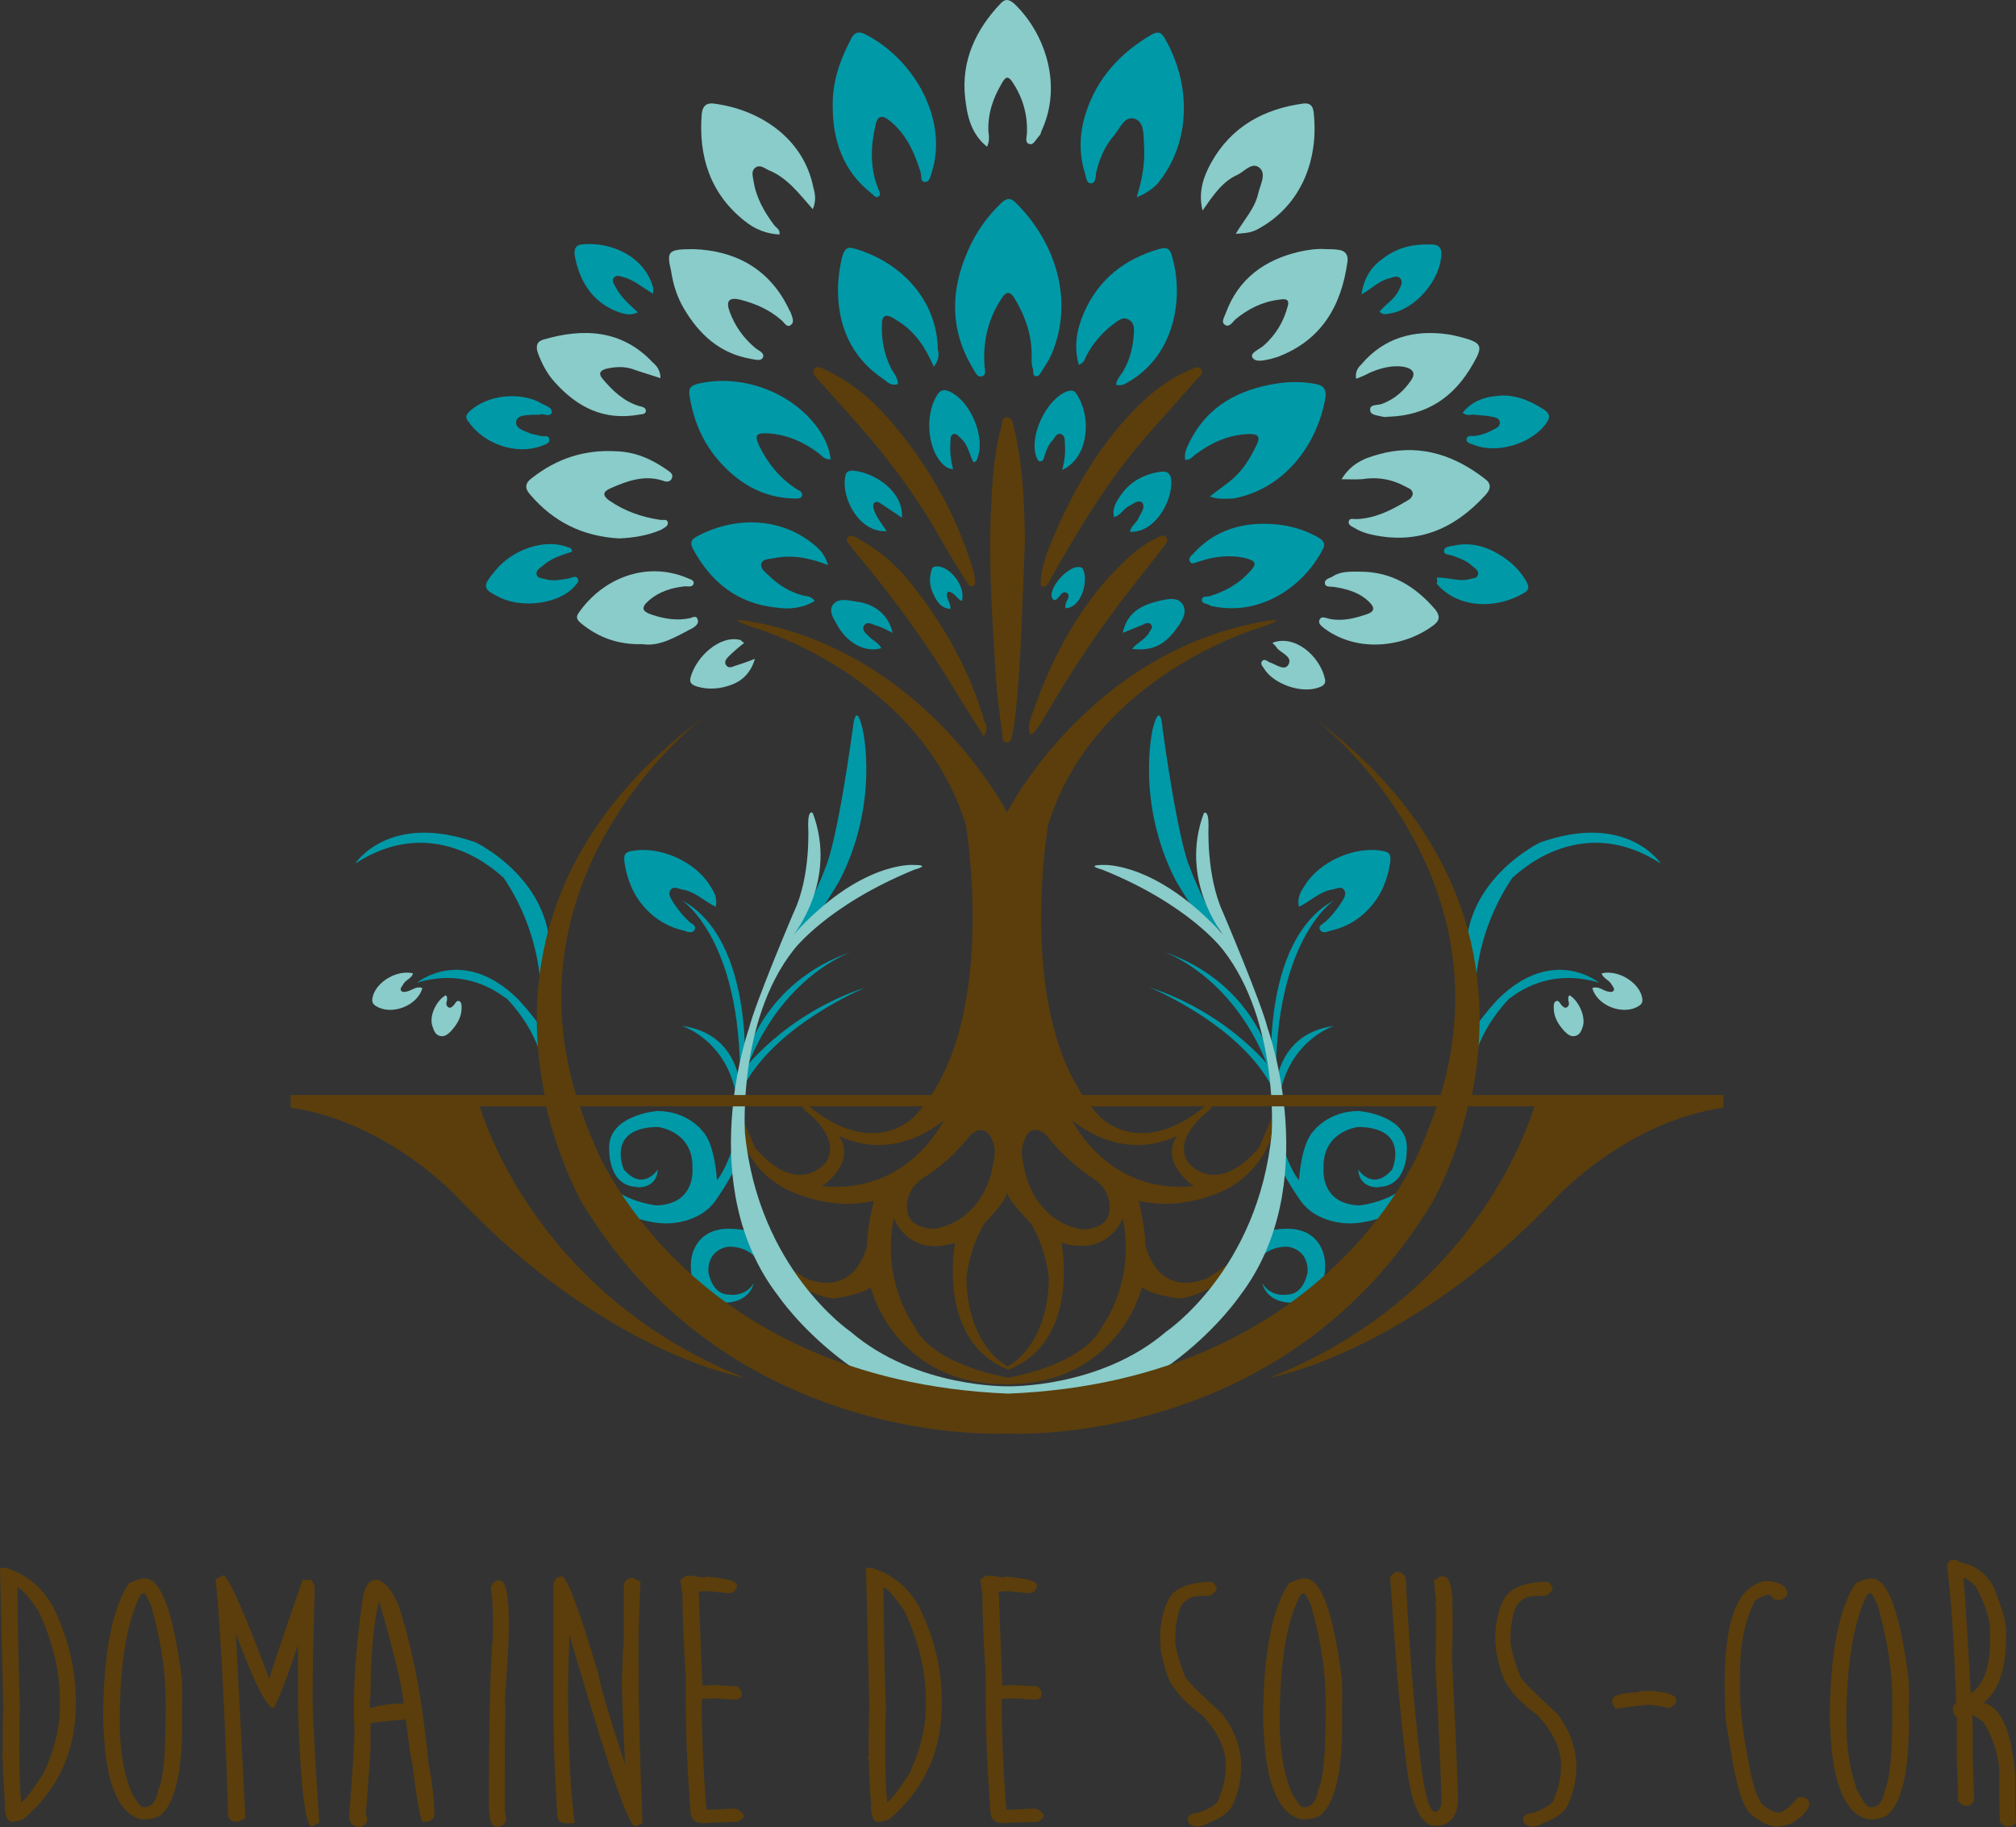 <?xml version="1.0" encoding="UTF-8" standalone="no"?>
<svg
   xmlns:dc="http://purl.org/dc/elements/1.1/"
   xmlns:cc="http://creativecommons.org/ns#"
   xmlns:rdf="http://www.w3.org/1999/02/22-rdf-syntax-ns#"
   xmlns:svg="http://www.w3.org/2000/svg"
   xmlns="http://www.w3.org/2000/svg"
   xmlns:sodipodi="http://sodipodi.sourceforge.net/DTD/sodipodi-0.dtd"
   xmlns:inkscape="http://www.inkscape.org/namespaces/inkscape"
   version="1.1"
   id="Calque_1"
   x="0px"
   y="0px"
   viewBox="0 0 303.1 274.763"
   enable-background="new 0 0 331.7 303.3"
   xml:space="preserve"
   sodipodi:docname="logo-souscor-2.svg"
   inkscape:version="1.0.1 (0767f8302a, 2020-10-17)"
   width="303.1"
   height="274.763"><rect x="0" y="0" width="303.1" height="274.763" fill="#333333" stroke="none"/><defs
   id="defs1317" /><sodipodi:namedview
   pagecolor="#ffffff"
   bordercolor="#666666"
   borderopacity="1"
   objecttolerance="10"
   gridtolerance="10"
   guidetolerance="10"
   inkscape:pageopacity="0"
   inkscape:pageshadow="2"
   inkscape:window-width="1553"
   inkscape:window-height="987"
   id="namedview1315"
   showgrid="false"
   inkscape:zoom="1.9846742"
   inkscape:cx="179.81109"
   inkscape:cy="149.91922"
   inkscape:window-x="2145"
   inkscape:window-y="83"
   inkscape:window-maximized="0"
   inkscape:current-layer="Calque_1"
   inkscape:document-rotation="0"
   fit-margin-top="0"
   fit-margin-left="0"
   fit-margin-right="0"
   fit-margin-bottom="0" />
<g
   id="g1274"
   transform="translate(-14.3,-13.337)">
	<g
   id="g1134">
		<path
   fill="none"
   d="m 150.6,195.5 c 0.4,2.9 4.2,2.7 4.2,2.7 7.8,-1.5 8.7,-9.7 8.7,-9.7 0.6,-2.3 0,-3.3 0,-3.3 -1,-3.4 -3.4,-1.1 -3.4,-1.1 -3.1,4.1 -7,6.5 -7,6.5 -3.1,1.8 -2.5,4.9 -2.5,4.9 z"
   id="path1120" />
		<path
   fill="none"
   d="m 159.7,205.6 c 0.2,10.4 6.2,13.2 6.2,13.2 0,0 6,-2.8 6.2,-13.2 0,0 -0.3,-4.3 -2.7,-8.3 0,0 -3.2,-3.2 -3.4,-4.6 -0.2,1.4 -3.4,4.6 -3.4,4.6 -2.6,4 -2.9,8.3 -2.9,8.3 z"
   id="path1122" />
		<path
   fill="none"
   d="m 176.9,198.2 c 0,0 3.8,0.2 4.2,-2.7 0,0 0.6,-3 -2.5,-5 0,0 -3.9,-2.3 -7,-6.5 0,0 -2.3,-2.2 -3.4,1.1 0,0 -0.6,1 0,3.3 0,0 0.9,8.3 8.7,9.8 z"
   id="path1124" />
		<path
   fill="none"
   d="m 156.2,181.8 c -8.4,6.7 -15.8,2.3 -15.8,2.3 2.8,4.1 -2.5,7.6 -2.5,7.6 13,1.3 18.3,-9.9 18.3,-9.9 z"
   id="path1126" />
		<path
   fill="none"
   d="m 191.3,184.1 c 0,0 -7.4,4.4 -15.8,-2.3 0,0 5.3,11.2 18.3,9.9 0,0 -5.3,-3.5 -2.5,-7.6 z"
   id="path1128" />
		<path
   fill="none"
   d="m 173.9,200.2 c 0,0 2.9,14.8 -8,19.1 -10.9,-4.2 -8,-19.1 -8,-19.1 -7.1,2.2 -9.2,-3.7 -9.2,-3.7 -2,9.6 3.1,16.3 3.1,16.3 2.9,5.9 14.1,7.7 14.1,7.7 0,0 11.3,-1.8 14.1,-7.7 0,0 5.1,-6.7 3.1,-16.3 0,0 -2.1,6 -9.2,3.7 z"
   id="path1130" />
		<path
   fill="#5b3e0c"
   d="m 206.3,179.4 c -0.8,2.2 -2.7,6.5 -2.7,6.5 -6.6,7.7 -10.7,2.2 -10.7,2.2 -2.4,-3.7 3.1,-7.7 3.1,-7.7 1.4,-1.6 0.6,-1.7 0.6,-1.7 -10.5,9.6 -17,2.5 -17,2.5 -13,-13.6 -7.7,-43.9 -7.7,-43.9 7.1,-22.7 32.2,-29.7 32.2,-29.7 4.2,-1.5 0.7,-0.9 0.7,-0.9 -26.7,4.4 -39.1,28.8 -39.1,28.8 0,0 -12.4,-24.4 -39.1,-28.8 0,0 -3.5,-0.6 0.7,0.9 0,0 25.1,7 32.2,29.7 0,0 5.2,30.3 -7.7,43.9 0,0 -6.5,7.1 -17,-2.5 0,0 -0.7,0.1 0.6,1.7 0,0 5.5,3.9 3.1,7.7 0,0 -4.1,5.5 -10.7,-2.2 0,0 -1.9,-4.3 -2.7,-6.5 0,0 -0.9,0 0,2.9 0,0 1,6.4 7.1,9.7 0,0 6.4,3.6 13.5,1.9 0,0 -1.1,4.1 -1,6.6 0,0 -1.5,8 -9.2,5.1 0,0 -2.6,-1.5 -4.7,-3.4 0,0 -1.2,0.7 0.1,2 0,0 4.4,3.9 8.7,4.4 0,0 4.1,-0.5 5.6,-1.7 0,0 3.5,14.6 20.4,14.6 16.9,0 20.4,-14.6 20.4,-14.6 1.4,1.2 5.6,1.7 5.6,1.7 4.4,-0.5 8.7,-4.4 8.7,-4.4 1.4,-1.2 0.1,-2 0.1,-2 -2.1,1.9 -4.7,3.4 -4.7,3.4 -7.7,2.9 -9.2,-5.1 -9.2,-5.1 0,-2.5 -1,-6.6 -1,-6.6 7.1,1.7 13.5,-1.9 13.5,-1.9 6.1,-3.4 7.1,-9.7 7.1,-9.7 1.1,-2.9 0.2,-2.9 0.2,-2.9 z m -38.1,5.7 c 1,-3.4 3.4,-1.1 3.4,-1.1 3.1,4.1 7,6.5 7,6.5 3.1,2 2.5,5 2.5,5 -0.4,2.9 -4.2,2.7 -4.2,2.7 -7.8,-1.5 -8.7,-9.7 -8.7,-9.7 -0.6,-2.3 0,-3.4 0,-3.4 z m 1.1,12.2 c 2.4,4 2.7,8.3 2.7,8.3 -0.2,10.4 -6.2,13.2 -6.2,13.2 0,0 -6,-2.8 -6.2,-13.2 0,0 0.3,-4.3 2.7,-8.3 0,0 3.2,-3.2 3.4,-4.6 0.4,1.4 3.6,4.6 3.6,4.6 z M 160.2,184 c 0,0 2.3,-2.2 3.4,1.1 0,0 0.6,1 0,3.3 0,0 -0.9,8.2 -8.7,9.7 0,0 -3.8,0.2 -4.2,-2.7 0,0 -0.6,-3 2.5,-5 -0.1,0.1 3.9,-2.3 7,-6.4 z m -22.3,7.7 c 0,0 5.3,-3.5 2.5,-7.6 0,0 7.4,4.4 15.8,-2.3 0,0 -5.3,11.2 -18.3,9.9 z m 42.1,21.1 c -2.9,5.9 -14.1,7.7 -14.1,7.7 0,0 -11.3,-1.8 -14.1,-7.7 0,0 -5.1,-6.7 -3.1,-16.3 0,0 2.1,6 9.2,3.7 0,0 -2.9,14.8 8,19.1 10.9,-4.2 8,-19.1 8,-19.1 7.1,2.2 9.2,-3.7 9.2,-3.7 2,9.6 -3.1,16.3 -3.1,16.3 z m -4.5,-31 c 8.4,6.7 15.8,2.3 15.8,2.3 -2.8,4.1 2.5,7.6 2.5,7.6 -13,1.3 -18.3,-9.9 -18.3,-9.9 z"
   id="path1132" />
	</g>
	<path
   fill="#0099a8"
   d="m 67.7,143.2 c 0,0 5,-7.8 18.1,-3.2 0,0 11.4,5.4 11.2,16.9 l -1.4,6.6 c 0,0 0.6,-9 -5.6,-18.2 0,0.2 -9.7,-10.3 -22.3,-2.1 z"
   id="path1136" />
	<path
   fill="#0099a8"
   d="m 77,161.1 c 0,0 6.9,-5.7 15.2,2.5 0,0 4.2,4.4 4.9,7.2 l -1,3.6 c 0,0 -0.3,-5.3 -5.6,-10.9 -0.2,0.1 -5.2,-4.9 -13.5,-2.4 z"
   id="path1138" />
	<path
   fill="#0099a8"
   d="m 113.2,189.2 c 0,0 -2.2,3.4 -5.1,0 0,0 -2.8,-6.3 5.1,-6.4 0,0 5.4,0.6 5.2,6.2 0,0 0.6,5.4 -5.4,5.6 0,0 -6.7,-0.7 -8.5,-5.1 l 1.2,5.1 c 0,0 4.3,2.6 8.5,2.7 0,0 5.2,0.3 7.8,-3.6 0,0 2.6,-3.7 3.7,-6.6 l -1.1,-1.5 c 0,0 -1.2,3.7 -2.5,5.2 0,0 -0.3,-5.5 -2.2,-7.4 0,0 -2.2,-3 -6.8,-3 0,0 -7.7,0.6 -7.2,6 0,0 -0.1,5.2 4,5.4 -0.1,0.1 3.1,0.5 3.3,-2.6 z"
   id="path1140" />
	<path
   fill="#0099a8"
   d="m 127.6,206.3 c 0,0 -0.6,4.1 -7.2,2.6 0,0 -2.6,-2.1 -2.2,-5.9 0,0 0.2,-4.9 5.7,-4.9 0,0 3.6,0 4.2,1.1 v 3.5 c 0,0 -1.2,-1.9 -4.2,-1.9 0,0 -3.2,0.2 -3.1,3.8 0,0 0.5,3.5 3.2,3.4 -0.1,0.1 2.5,0.3 3.6,-1.7 z"
   id="path1142" />
	<path
   fill="#0099a8"
   d="m 144.5,161.8 c 0,0 -14.2,5.8 -18.8,15.7 v -2.8 c 0,0 6.3,-8.8 18.8,-12.9 z"
   id="path1144" />
	<path
   fill="#0099a8"
   d="m 142.5,156.4 c 0,0 -11.1,3.6 -16.3,18.6 v -2 c 0,0 2.6,-12 16.3,-16.6 z"
   id="path1146" />
	<path
   fill="#0099a8"
   d="m 116.8,148.7 c 0,0 9.7,6.2 8.7,29.9 l 0.7,-2.8 c 0,0 1.9,-21 -9.4,-27.1 z"
   id="path1148" />
	<path
   fill="#0099a8"
   d="m 116.8,167.6 c 0,0 7.9,2.4 8.5,12.9 l 0.4,-1.6 c 0,0 0.8,-10 -8.9,-11.3 z"
   id="path1150" />
	<path
   fill="#0099a8"
   d="m 144,123 c 0,0 2.6,11 -3.5,22.8 0,0 -4.9,8.5 -8.2,10.6 0,0 4.8,-8.8 6.1,-12.6 0,0 1.6,-2.9 4.1,-20.8 0,0 0.4,-4.7 1.5,0 z"
   id="path1152" />
	<path
   fill="#0099a8"
   d="m 264,143.2 c 0,0 -5,-7.8 -18.1,-3.2 0,0 -11.4,5.4 -11.2,16.9 l 1.4,6.6 c 0,0 -0.6,-9 5.6,-18.2 0,0.2 9.7,-10.3 22.3,-2.1 z"
   id="path1154" />
	<path
   fill="#0099a8"
   d="m 254.7,161.1 c 0,0 -6.9,-5.7 -15.2,2.5 0,0 -4.2,4.4 -4.9,7.2 l 1,3.6 c 0,0 0.3,-5.3 5.6,-10.9 0.1,0.1 5.2,-4.9 13.5,-2.4 z"
   id="path1156" />
	<path
   fill="#0099a8"
   d="m 218.5,189.2 c 0,0 2.2,3.4 5.1,0 0,0 2.8,-6.3 -5.1,-6.4 0,0 -5.4,0.6 -5.2,6.2 0,0 -0.6,5.4 5.4,5.6 0,0 6.7,-0.7 8.5,-5.1 l -1.2,5.1 c 0,0 -4.3,2.6 -8.5,2.7 0,0 -5.2,0.3 -7.8,-3.6 0,0 -2.6,-3.7 -3.7,-6.6 l 1.1,-1.5 c 0,0 1.2,3.7 2.5,5.2 0,0 0.3,-5.5 2.2,-7.4 0,0 2.2,-3 6.8,-3 0,0 7.7,0.6 7.2,6 0,0 0.1,5.2 -4,5.4 0.1,0.1 -3.1,0.5 -3.3,-2.6 z"
   id="path1158" />
	<path
   fill="#0099a8"
   d="m 204.1,206.3 c 0,0 0.6,4.1 7.2,2.6 0,0 2.6,-2.1 2.2,-5.9 0,0 -0.2,-4.9 -5.7,-4.9 0,0 -3.6,0 -4.2,1.1 v 3.5 c 0,0 1.2,-1.9 4.2,-1.9 0,0 3.2,0.2 3.1,3.8 0,0 -0.5,3.5 -3.2,3.4 0,0.1 -2.5,0.3 -3.6,-1.7 z"
   id="path1160" />
	<path
   fill="#0099a8"
   d="m 187.1,161.8 c 0,0 14.2,5.8 18.8,15.7 v -2.8 c 0.1,0 -6.3,-8.8 -18.8,-12.9 z"
   id="path1162" />
	<path
   fill="#0099a8"
   d="m 189.1,156.4 c 0,0 11.1,3.6 16.3,18.6 v -2 c 0.1,0 -2.5,-12 -16.3,-16.6 z"
   id="path1164" />
	<path
   fill="#0099a8"
   d="m 214.9,148.7 c 0,0 -9.7,6.2 -8.7,29.9 l -0.7,-2.8 c 0,0 -1.9,-21 9.4,-27.1 z"
   id="path1166" />
	<path
   fill="#0099a8"
   d="m 214.9,167.6 c 0,0 -7.9,2.4 -8.5,12.9 l -0.4,-1.6 c 0,0 -0.8,-10 8.9,-11.3 z"
   id="path1168" />
	<path
   fill="#0099a8"
   d="m 187.6,123 c 0,0 -2.6,11 3.5,22.8 0,0 4.9,8.5 8.2,10.6 0,0 -4.8,-8.8 -6.1,-12.6 0,0 -1.6,-2.9 -4.1,-20.8 0,0 -0.3,-4.7 -1.5,0 z"
   id="path1170" />
	<path
   fill="#89ccca"
   d="m 204.9,168 c -1,-4 -6.7,-17.4 -6.7,-17.4 -2.6,-5.6 -2.2,-13.2 -2.2,-13.2 0,-2.4 -0.7,-1.8 -0.7,-1.8 -3.8,10.1 2.9,18.3 2.9,18.3 -10,-11 -18,-10.5 -18,-10.5 -2.9,0 -0.2,0.7 -0.2,0.7 13.2,5.3 18.2,12.1 18.2,12.1 8.4,10.8 7.3,27.5 7.3,27.5 -2,20.6 -15.9,29.9 -15.9,29.9 -9.9,8.5 -23.7,8.2 -23.7,8.2 0,0 -13.8,0.3 -23.7,-8.2 0,0 -13.9,-9.4 -15.9,-29.9 0,0 -1.1,-16.8 7.3,-27.5 0,0 5,-6.7 18.2,-12.1 0,0 2.7,-0.7 -0.2,-0.7 0,0 -8,-0.6 -18,10.5 0,0 6.7,-8.2 2.9,-18.3 0,0 -0.7,-0.7 -0.7,1.8 0,0 0.5,7.6 -2.2,13.2 0,0 -5.7,13.4 -6.7,17.4 0,0 -8.4,23.6 4.4,40.2 0,0 12.4,18.3 34.7,18.7 22.3,-0.4 34.7,-18.7 34.7,-18.7 12.7,-16.6 4.2,-40.2 4.2,-40.2 z"
   id="path1172" />
	<g
   id="g1178">
		<path
   fill="#5b3e0c"
   d="m 264,178 h -18.2 -10.2 c 3,-14.9 1.8,-37.6 -23.9,-56.8 1.9,1.4 29.2,23.3 19.2,56.8 h -65 v 1.7 h 64.4 c -0.6,1.9 -1.4,3.8 -2.2,5.8 0,0 -13.5,35.4 -62.2,37.4 -48.6,-2 -62.2,-37.4 -62.2,-37.4 -0.9,-2 -1.6,-3.9 -2.2,-5.8 h 64.4 V 178 h -65 C 90.5,143.3 120.2,121.1 120.2,121.1 94.4,140.3 93.1,163 96.2,178 H 85.9 67.7 58 v 1.9 c 14.6,2.1 25.1,13.5 25.1,13.5 22.3,23.6 43.1,27.1 43.1,27.1 C 97.7,209.1 88.5,186.1 86.4,179.7 h 10 c 2.1,8.8 5.4,14.5 5.4,14.5 22.5,37.2 63.9,34.7 63.9,34.7 0,0 41.5,2.5 63.9,-34.7 0,0 3.4,-5.7 5.4,-14.5 h 10 c -2,6.4 -11.2,29.4 -39.8,40.8 0,0 20.8,-3.6 43.1,-27.1 0,0 10.5,-11.4 25.1,-13.5 V 178 Z"
   id="path1174" />
		<path
   fill="none"
   stroke="#5b3e0c"
   stroke-width="0"
   stroke-linecap="round"
   stroke-linejoin="round"
   d="m 211.6,121.2 c 0,0 -0.1,0 0,0"
   id="path1176" />
	</g>
	<path
   fill="#0099a8"
   d="m 121.9,149.7 c -1.8,-0.9 -3.1,-2.3 -5,-2.6 -0.6,-0.1 -1.4,-0.6 -1.8,0.1 -0.4,0.6 0.1,1.3 0.4,1.8 0.7,1.1 1.5,2.1 2.5,3 0.4,0.3 1.1,0.6 0.7,1.2 -0.3,0.5 -1,0.3 -1.5,0.1 -2.3,-0.5 -4.2,-1.6 -5.8,-3.3 -1.8,-1.9 -2.8,-4.3 -3.2,-6.9 -0.1,-0.9 -0.2,-1.6 1.1,-1.8 4.2,-0.8 9.6,1.6 11.8,5.3 0.6,0.9 1.1,1.8 0.8,3.1 z"
   id="path1180" />
	<path
   fill="#89ccca"
   d="m 77.8,161.9 c -0.7,2.7 -4.7,4.2 -7,2.7 -0.5,-0.3 -0.6,-0.7 -0.5,-1.2 0.4,-2.3 3.6,-4.3 6.1,-3.7 -0.2,0.8 -1.2,1 -1.5,1.7 -0.2,0.3 -0.5,0.6 -0.3,0.9 0.2,0.3 0.6,0.2 1,0.1 0.7,-0.2 1.3,-0.8 2.2,-0.5 z"
   id="path1182" />
	<path
   fill="#89ccca"
   d="m 81.3,163 c 0.3,0.2 0.2,0.5 0.2,0.8 -0.1,0.3 -0.2,0.7 0.2,1 0.4,0.2 0.6,-0.1 0.9,-0.4 0.2,-0.3 0.4,-0.7 0.8,-0.5 0.3,0.2 0.3,0.6 0.3,1 0,1.4 -0.7,2.5 -1.6,3.5 -0.5,0.5 -1,0.9 -1.7,0.7 -0.7,-0.2 -0.9,-0.9 -1.1,-1.5 -0.5,-1.5 0.6,-3.8 2,-4.6 z"
   id="path1184" />
	<path
   fill="#0099a8"
   d="m 209.6,149.7 c 1.8,-0.9 3.1,-2.3 5,-2.6 0.6,-0.1 1.4,-0.6 1.8,0.1 0.4,0.6 -0.1,1.3 -0.4,1.8 -0.7,1.1 -1.5,2.1 -2.5,3 -0.4,0.3 -1.1,0.6 -0.7,1.2 0.3,0.5 1,0.3 1.5,0.1 2.3,-0.5 4.2,-1.6 5.8,-3.3 1.8,-1.9 2.8,-4.3 3.2,-6.9 0.1,-0.9 0.2,-1.6 -1.1,-1.8 -4.2,-0.8 -9.6,1.6 -11.8,5.3 -0.6,0.9 -1.1,1.8 -0.8,3.1 z"
   id="path1186" />
	<path
   fill="#89ccca"
   d="m 253.7,161.9 c 0.7,2.7 4.7,4.2 7,2.7 0.5,-0.3 0.6,-0.7 0.5,-1.2 -0.4,-2.3 -3.6,-4.3 -6.1,-3.7 0.2,0.8 1.2,1 1.5,1.7 0.2,0.3 0.5,0.6 0.3,0.9 -0.2,0.3 -0.6,0.2 -1,0.1 -0.7,-0.2 -1.3,-0.8 -2.2,-0.5 z"
   id="path1188" />
	<path
   fill="#89ccca"
   d="m 250.3,163 c -0.3,0.2 -0.2,0.5 -0.2,0.8 0.1,0.3 0.2,0.7 -0.2,1 -0.4,0.2 -0.6,-0.1 -0.9,-0.4 -0.2,-0.3 -0.4,-0.7 -0.8,-0.5 -0.3,0.2 -0.3,0.6 -0.3,1 0,1.4 0.7,2.5 1.6,3.5 0.5,0.5 1,0.9 1.7,0.7 0.7,-0.2 0.9,-0.9 1.1,-1.5 0.4,-1.5 -0.7,-3.8 -2,-4.6 z"
   id="path1190" />
	<path
   fill="#0099a8"
   d="m 169.4,67.1 c 0.1,-3.2 -0.9,-6.1 -2.5,-8.8 -0.7,-1.2 -1.3,-1.2 -2,-0.1 -2,3 -2.8,6.3 -2.6,9.9 0,0.6 0.4,1.6 -0.3,1.8 -0.8,0.3 -1.1,-0.7 -1.5,-1.3 -3.4,-5.7 -3.3,-11.6 -0.7,-17.5 1.2,-2.8 2.9,-5.2 5.1,-7.3 0.7,-0.6 1.2,-0.8 2,-0.1 6.2,6.1 8.9,14.9 5.5,22.9 -0.4,0.9 -1,1.8 -1.5,2.6 -0.2,0.3 -0.4,0.8 -0.9,0.7 -0.5,-0.1 -0.3,-0.7 -0.4,-1.1 -0.2,-0.5 -0.2,-1.1 -0.2,-1.7 z"
   id="path1192" />
	<path
   fill="#0099a8"
   d="m 185.2,43 c 0.8,-2.6 1.3,-5.2 1.1,-7.8 -0.1,-1.5 0.1,-3.5 -1.4,-4 -1.5,-0.5 -2.2,1.4 -3.1,2.5 -1.4,1.6 -2.2,3.5 -2.7,5.6 -0.1,0.6 0,1.6 -0.8,1.6 -0.7,0 -0.7,-1 -0.9,-1.6 -0.9,-2.9 -0.8,-5.9 0.1,-8.8 1.7,-5.4 5.2,-9.2 10,-12 0.8,-0.4 1.3,-0.4 1.8,0.4 4.1,6.9 4.2,15.8 -1,22.1 -0.8,0.8 -1.8,1.5 -3.1,2 z"
   id="path1194" />
	<path
   fill="#0099a8"
   d="m 139.5,29.4 c -0.1,-3.7 1.1,-7.1 2.8,-10.3 0.4,-0.8 1,-1.1 1.9,-0.7 7.5,3.7 12.7,12.9 10.2,20.8 -0.2,0.6 -0.3,1.5 -1,1.5 -0.8,0 -0.5,-0.9 -0.7,-1.5 -0.9,-2.9 -2.1,-5.6 -4.5,-7.6 -1.3,-1.1 -2,-0.9 -2.3,0.7 -0.7,3.1 -0.8,6.3 0.4,9.3 0.1,0.4 0.5,0.8 0.2,1.2 -0.5,0.5 -0.9,-0.2 -1.2,-0.4 -4.2,-3.3 -5.8,-7.9 -5.8,-13 z"
   id="path1196" />
	<path
   fill="#0099a8"
   d="m 196.2,88 c 1.1,-0.9 2,-1.5 2.9,-2.2 1.9,-1.5 3.1,-3.4 4.1,-5.5 0.6,-1.2 0.4,-1.7 -1.1,-1.7 -3.1,0.1 -5.7,1.3 -8.1,3.1 -0.4,0.3 -0.7,0.8 -1.5,0.8 -0.2,-1 0.2,-1.8 0.6,-2.6 2.7,-5.5 7.4,-8 13.2,-8.9 2,-0.3 3.9,-0.3 5.9,0.1 1.1,0.2 1.5,0.8 1.4,1.9 -1.2,7.2 -6.2,13.9 -13.9,15.3 -1,0 -2.1,0.2 -3.5,-0.3 z"
   id="path1198" />
	<path
   fill="#0099a8"
   d="m 139.2,82.4 c -0.9,0.1 -1.3,-0.5 -1.8,-0.9 -2.3,-1.7 -4.7,-2.8 -7.6,-3 -1.9,-0.1 -2.1,0.3 -1.3,2 1.3,2.6 3.1,4.8 5.6,6.4 0.3,0.2 0.9,0.4 0.8,0.9 -0.1,0.6 -0.8,0.5 -1.2,0.5 -4.8,-0.1 -8.6,-2.4 -11.6,-6 -2.1,-2.5 -3.4,-5.5 -4,-8.7 -0.4,-2 -0.2,-2.3 1.8,-2.7 6.9,-1.3 14.5,2 18,7.8 0.7,1.2 1.1,2.3 1.3,3.7 z"
   id="path1200" />
	<path
   fill="#5b3e0c"
   d="m 168.4,94.7 c -0.4,8.8 -0.5,17.8 -1.5,26.7 -0.1,0.8 -0.2,1.5 -0.4,2.3 -0.1,0.5 -0.1,1.2 -0.8,1.3 -0.7,0 -0.7,-0.7 -0.7,-1.2 -0.4,-3 -0.8,-5.9 -1,-8.9 -0.5,-8.4 -1.1,-16.7 -0.7,-25.1 0.2,-4.1 0.4,-8.1 1.5,-12.1 0.2,-0.6 0,-1.7 1,-1.6 0.8,0.1 0.8,1.1 1,1.8 1.3,5.3 1.5,11 1.6,16.8 z"
   id="path1202" />
	<path
   fill="#89ccca"
   d="m 200.1,48.5 c 1.2,-2.1 2.9,-3.8 3.4,-6.2 0.3,-1.2 1.2,-2.8 0.2,-3.7 -1.1,-1 -2.3,0.5 -3.3,1 -2.3,1 -3.7,3.1 -5.3,5.4 -0.7,-2.9 0.2,-5.2 1.3,-7.2 3,-5.4 7.9,-8.1 13.9,-8.9 1,-0.1 1.4,0.4 1.5,1.3 0.8,6.9 -1.7,14.1 -8.6,17.7 -1,0.5 -2,0.5 -3.1,0.6 z"
   id="path1204" />
	<path
   fill="#89ccca"
   d="m 136.5,44.8 c -2.1,-2.4 -3.9,-4.8 -6.7,-5.9 -0.6,-0.3 -1.3,-0.9 -2,-0.3 -0.6,0.5 -0.3,1.3 -0.2,2 0.4,2.5 1.6,4.6 3.1,6.6 0.3,0.4 0.9,0.6 0.8,1.4 -2,-0.1 -3.7,-0.8 -5.2,-2 -5.2,-4.1 -7,-9.7 -6.5,-16.1 0.1,-1.1 0.6,-1.7 1.7,-1.6 6.7,0.8 13.6,5 15.1,12.7 0.3,1 0.4,2 -0.1,3.2 z"
   id="path1206" />
	<path
   fill="#89ccca"
   d="m 216,85.4 c 1.7,-2.8 4.2,-3.4 6.6,-4 5.6,-1.2 10.5,0.5 14.9,3.9 1,0.7 1,1.5 0.2,2.4 -4.8,5.3 -10.5,7.7 -17.7,5.9 -0.7,-0.2 -1.5,-0.5 -2.1,-0.9 -0.4,-0.2 -1,-0.5 -0.8,-1 0.1,-0.5 0.7,-0.3 1.1,-0.3 2.7,-0.1 5,-1.2 7.2,-2.5 0.5,-0.3 1.3,-0.6 1.3,-1.4 -0.1,-0.7 -0.8,-0.8 -1.3,-1.1 -1.7,-0.9 -3.6,-1.3 -5.6,-1.1 -1.2,0.2 -2.4,0.1 -3.8,0.1 z"
   id="path1208" />
	<path
   fill="#89ccca"
   d="M 107.4,94.3 C 101.9,94 97.5,91.8 94,87.7 c -0.9,-1 -0.7,-1.8 0.3,-2.5 3.7,-2.9 7.9,-4.3 12.7,-4 2.9,0.1 5.3,1.2 7.6,2.8 0.4,0.3 1,0.6 0.7,1.3 -0.3,0.6 -0.9,0.5 -1.4,0.3 -2.8,-0.9 -5.4,0.1 -7.9,1.2 -1.1,0.5 -1.1,1.1 -0.1,1.8 2.3,1.6 4.9,2.5 7.6,2.9 0.4,0.1 1.1,-0.2 1.2,0.4 0.1,0.6 -0.6,0.8 -1,1.1 -2.1,0.9 -4.2,1.2 -6.3,1.3 z"
   id="path1210" />
	<path
   fill="#89ccca"
   d="m 162.7,35.4 c -2.5,-2 -3,-4.8 -3.3,-7.4 -0.6,-5.5 1.6,-10.2 5.3,-14.1 0.7,-0.8 1.3,-0.7 2.1,0 4.6,4.4 7.3,12.2 4.1,19.1 -0.1,0.2 -0.1,0.5 -0.3,0.7 -0.5,0.5 -0.9,1.5 -1.5,1.3 -0.8,-0.2 -0.4,-1.1 -0.4,-1.7 0.1,-2.7 -0.6,-5.2 -2.1,-7.5 -0.7,-1.1 -1.1,-1 -1.7,0.1 -1.3,2.2 -2.1,4.5 -2,7.2 0.1,0.6 0.2,1.4 -0.2,2.3 z"
   id="path1212" />
	<path
   fill="#0099a8"
   d="m 176.5,68.2 c -0.8,-2.8 -0.3,-5.4 0.8,-7.9 2.2,-5 6.1,-8 11.2,-9.5 0.8,-0.2 1.5,-0.4 1.9,0.7 2.1,6.7 0.4,15.4 -6.5,19.3 -0.5,0.3 -1,0.6 -1.8,0.4 0.1,-0.9 0.7,-1.4 1.1,-2.1 1.1,-1.9 1.5,-3.9 1.6,-6 0,-0.7 -0.1,-1.3 -0.8,-1.7 -0.7,-0.4 -1.2,-0.1 -1.8,0.3 -2,1.4 -3.5,3.1 -4.6,5.2 -0.2,0.4 -0.2,0.9 -1.1,1.3 z"
   id="path1214" />
	<path
   fill="#0099a8"
   d="m 154.7,68.5 c -1.2,-2.8 -2.7,-5.1 -5.1,-6.7 -0.4,-0.2 -0.7,-0.5 -1.1,-0.7 -1.1,-0.6 -1.6,-0.2 -1.6,0.9 -0.1,2.4 0.3,4.6 1.4,6.8 0.4,0.7 1,1.3 1,2.3 -0.9,0.3 -1.5,-0.2 -2.1,-0.7 -5.1,-3.4 -7.1,-8.4 -6.9,-14.3 0.1,-1.5 0.3,-3 0.7,-4.4 0.3,-0.9 0.7,-1.3 1.7,-1 7.1,2 12.5,7.8 12.6,15.2 0.2,0.7 0.2,1.5 -0.6,2.6 z"
   id="path1216" />
	<path
   fill="#89ccca"
   d="m 213.7,50.8 c 0.6,0 1.2,0 1.8,0.1 1,0.1 1.5,0.7 1.4,1.7 -0.9,6.7 -3.9,11.9 -10.5,14.4 -0.3,0.1 -0.7,0.2 -1,0.3 -1,0.2 -2.3,0.6 -2.8,-0.2 -0.4,-0.7 1,-1.2 1.7,-1.8 1.8,-1.6 3,-3.6 3.6,-5.9 0.4,-1.3 -0.7,-1.1 -1.3,-1 -2.5,0.3 -4.7,1.4 -6.6,3 -0.4,0.4 -0.9,1.2 -1.5,0.8 -0.7,-0.4 -0.1,-1.2 0.1,-1.8 1.9,-5.2 5.9,-8 11,-9.2 1.3,-0.3 2.7,-0.5 4.1,-0.4 z"
   id="path1218" />
	<path
   fill="#89ccca"
   d="m 118.6,50.8 c 5.9,0.2 11.2,2.7 14.2,8.8 0.1,0.3 0.3,0.5 0.4,0.8 0.2,0.6 0.6,1.4 0,1.8 -0.6,0.5 -1,-0.4 -1.4,-0.7 -1.8,-1.6 -3.9,-2.5 -6.2,-3.1 -1.7,-0.4 -2.2,0.2 -1.6,1.8 0.8,2.2 2.1,4 3.9,5.5 0.5,0.4 1.4,0.7 1.1,1.4 -0.3,0.6 -1.2,0.3 -1.8,0.2 -4.7,-0.8 -7.8,-3.7 -10.1,-7.6 -1,-1.7 -1.6,-3.6 -1.9,-5.6 -0.7,-3 -0.5,-3.3 3.4,-3.3 z"
   id="path1220" />
	<path
   fill="#0099a8"
   d="m 204.3,92.1 c 2.9,0 5.6,0.6 8.1,2 0.7,0.4 1.3,0.9 0.8,1.8 -3,5.8 -9.5,10.1 -16.6,8.6 -0.2,0 -0.4,-0.1 -0.5,-0.2 -0.4,-0.2 -1.1,-0.2 -1.1,-0.7 0,-0.7 0.7,-0.5 1.1,-0.6 2.4,-0.7 4.5,-1.9 6.2,-3.8 1,-1.1 0.8,-1.5 -0.6,-1.9 -2.5,-0.6 -4.9,-0.3 -7.2,0.5 -0.4,0.1 -1,0.5 -1.3,0 -0.3,-0.5 0.2,-0.9 0.5,-1.2 2.8,-3.1 6.4,-4.5 10.6,-4.5 z"
   id="path1222" />
	<path
   fill="#0099a8"
   d="m 138.8,98.3 c -2.9,-1.1 -5.5,-1.6 -8.3,-1 -0.6,0.1 -1.5,0.1 -1.7,0.7 -0.3,0.8 0.5,1.3 1,1.8 1.5,1.5 3.3,2.6 5.3,3.1 0.5,0.1 1.2,0.1 1.7,0.8 -1.8,1.1 -3.8,1.3 -5.8,1 -5.8,-0.6 -9.8,-3.8 -12.5,-8.8 -0.4,-0.8 -0.4,-1.3 0.4,-1.8 5.6,-3.1 12.8,-3.2 18.1,1.4 0.8,0.7 1.4,1.5 1.8,2.8 z"
   id="path1224" />
	<path
   fill="#5b3e0c"
   d="m 160.9,100.5 c 0,0.4 0.1,0.9 -0.4,1 -0.5,0 -0.7,-0.4 -0.9,-0.7 -1.3,-2.1 -2.6,-4.1 -3.8,-6.3 -3.6,-6.4 -7.9,-12.2 -12.8,-17.7 -1.9,-2.1 -3.8,-4.3 -5.7,-6.4 -0.4,-0.4 -1,-1 -0.6,-1.5 0.5,-0.7 1.2,-0.2 1.8,0.1 3.6,1.7 6.7,4.2 9.3,7.2 5.9,6.7 10.2,14.3 12.8,22.8 0.2,0.4 0.2,1 0.3,1.5 z"
   id="path1226" />
	<path
   fill="#5b3e0c"
   d="m 170.8,100.2 c 0.2,-1.8 0.9,-3.8 1.7,-5.7 3,-7.1 6.8,-13.8 12.2,-19.4 2.4,-2.5 5.1,-4.7 8.4,-6.1 0.6,-0.2 1.3,-0.8 1.8,-0.1 0.4,0.6 -0.3,1.1 -0.7,1.5 -2.5,2.9 -5.1,5.7 -7.6,8.6 -5.5,6.3 -9.9,13.5 -14,20.8 -0.2,0.4 -0.4,0.7 -0.6,1.1 -0.2,0.4 -0.5,0.7 -1,0.7 -0.2,-0.1 -0.3,-0.3 -0.2,-1.4 z"
   id="path1228" />
	<path
   fill="#89ccca"
   d="m 218.2,70.3 c -0.2,-1.1 0.3,-1.7 0.8,-2.2 3.4,-4 7.9,-5.2 12.9,-4.5 0.8,0.1 1.5,0.3 2.3,0.5 2.9,0.8 3.1,1.3 1.6,3.9 -2.8,5 -6.9,7.8 -12.7,8 -0.3,0 -0.6,0.1 -0.9,0 -0.7,-0.2 -1.9,-0.2 -1.9,-1 -0.1,-0.9 1.1,-0.7 1.7,-0.9 1.9,-0.7 3.3,-1.9 4.4,-3.5 0.8,-1.1 0.4,-1.8 -1,-2.1 -1.8,-0.3 -3.6,0.2 -5.2,0.9 -0.7,0.4 -1.3,0.6 -2,0.9 z"
   id="path1230" />
	<path
   fill="#89ccca"
   d="m 113.6,70.2 c -1.5,-0.5 -2.9,-0.9 -4.3,-1.4 -1.3,-0.4 -2.6,-0.3 -3.9,0 -1,0.3 -1.1,0.8 -0.5,1.5 1.5,1.8 3.2,3.4 5.5,4.1 0.4,0.1 1.1,0.2 1,0.8 -0.1,0.5 -0.7,0.4 -1.1,0.5 -5.2,0.9 -9.2,-1.1 -12.6,-4.9 -1.1,-1.2 -1.9,-2.7 -2.5,-4.3 -0.4,-1.1 -0.2,-1.8 0.8,-2.1 5.8,-1.7 11.7,-1.6 16.4,3.4 0.7,0.6 1.2,1.3 1.2,2.4 z"
   id="path1232" />
	<path
   fill="#89ccca"
   d="m 110.9,110.2 c -3.7,0.1 -6.6,-1 -9.2,-3.1 -0.6,-0.5 -0.9,-0.9 -0.4,-1.6 3.6,-5.2 10.1,-7.8 16.2,-5.3 0.4,0.2 1.1,0.3 1.1,0.8 -0.1,0.7 -0.8,0.5 -1.3,0.5 -2,0.2 -3.9,0.8 -5.4,2.1 -1.3,1.1 -1.1,1.7 0.5,2.2 1.8,0.6 3.7,0.9 5.6,0.5 0.4,-0.1 1,-0.5 1.2,0.2 0.2,0.6 -0.3,1 -0.8,1.3 -2.5,1.3 -4.9,2.8 -7.5,2.4 z"
   id="path1234" />
	<path
   fill="#89ccca"
   d="m 218.8,99.3 c 4.7,0 8.3,2.2 11.3,5.7 0.7,0.9 0.7,1.6 -0.2,2.3 -4.3,3.3 -11.3,4.3 -16.4,0.6 -0.5,-0.4 -1.1,-0.8 -0.8,-1.4 0.3,-0.6 1,-0.2 1.5,-0.1 2,0.4 3.8,-0.1 5.6,-0.7 1.2,-0.4 1.2,-1 0.4,-1.8 -1.5,-1.5 -3.4,-2 -5.3,-2.3 -0.5,-0.1 -1.3,0.1 -1.4,-0.5 -0.1,-0.7 0.7,-0.8 1.2,-1.1 1.2,-0.8 2.7,-0.7 4.1,-0.7 z"
   id="path1236" />
	<path
   fill="#5b3e0c"
   d="m 162.2,124.1 c -1.3,-2.2 -2.6,-4.1 -3.8,-6.1 -4.4,-7.4 -9.4,-14.3 -14.9,-20.9 -0.4,-0.5 -0.8,-0.9 -1.1,-1.4 -0.3,-0.5 -1.2,-1 -0.6,-1.6 0.5,-0.5 1.3,0.1 1.8,0.4 3.4,1.9 6.1,4.4 8.4,7.5 4.6,6 8.2,12.5 10.3,19.8 0.3,0.5 0.6,1.2 -0.1,2.3 z"
   id="path1238" />
	<path
   fill="#5b3e0c"
   d="m 169.2,123.8 c -0.5,-1.2 0,-2.2 0.3,-3.1 3,-8.7 7.3,-16.8 14.1,-23.2 1.4,-1.3 2.9,-2.5 4.7,-3.3 0.4,-0.2 0.9,-0.6 1.3,-0.1 0.5,0.5 0,1 -0.3,1.4 -2.7,3.5 -5.5,6.9 -8.1,10.5 -3.8,5.1 -7.2,10.6 -10.4,16.1 -0.5,0.6 -0.7,1.3 -1.6,1.7 z"
   id="path1240" />
	<path
   fill="#0099a8"
   d="m 230.3,100.2 c 1.8,-0.1 3.4,0.7 5,0.2 0.4,-0.1 1.1,-0.1 1.2,-0.6 0.2,-0.6 -0.4,-1 -0.8,-1.3 -0.8,-0.8 -1.9,-1.2 -3,-1.6 -0.5,-0.2 -1.3,-0.1 -1.3,-0.7 0,-0.7 0.9,-0.7 1.4,-0.8 2.6,-0.6 5,0.1 7.2,1.5 1.6,1 2.9,2.3 3.8,3.9 0.3,0.6 0.5,1.1 -0.2,1.6 -4.2,2.6 -10.1,2.5 -13.3,-1.3 0.1,-0.3 0.1,-0.5 0,-0.9 z"
   id="path1242" />
	<path
   fill="#0099a8"
   d="m 100.3,96.3 c -1.6,0.5 -3.2,1 -4.5,2.2 -0.4,0.3 -1,0.7 -0.8,1.3 0.2,0.5 0.8,0.5 1.2,0.6 1.3,0.4 2.5,0.1 3.7,-0.1 0.4,-0.1 1,-0.5 1.3,0.1 0.2,0.5 -0.3,0.8 -0.6,1.2 -2.3,2.5 -7.5,3.2 -10.9,1.7 -2.9,-1.4 -3,-1.7 -0.9,-4.2 2.6,-3.2 7.5,-4.8 10.8,-3.5 0.3,0.1 0.7,0.1 0.7,0.7 z"
   id="path1244" />
	<path
   fill="#0099a8"
   d="m 110.2,60.3 c -1.2,0.6 -2.2,0.2 -3.1,-0.1 -3.8,-1.5 -5.7,-4.6 -6.4,-8.5 -0.1,-0.8 0.1,-1.5 1,-1.6 4.3,-0.5 9.5,1.7 10.8,6.5 0.1,0.2 0,0.4 0,0.9 -1.6,-0.9 -2.9,-2.1 -4.5,-2.5 -0.5,-0.1 -1,-0.4 -1.4,0.1 -0.4,0.4 0,0.9 0.2,1.3 0.8,1.6 2.1,2.7 3.4,3.9 z"
   id="path1246" />
	<path
   fill="#0099a8"
   d="m 219,57.6 c 0.4,-2.7 1.6,-4.3 3.5,-5.6 2.1,-1.5 4.4,-2 7,-1.9 0.9,0 1.5,0.3 1.5,1.3 0,4 -4,8.6 -7.9,9.1 -0.5,0.1 -0.9,0.2 -1.4,-0.3 0.9,-1.1 2.3,-1.9 2.9,-3.2 0.2,-0.5 0.7,-1.1 0.3,-1.7 -0.5,-0.7 -1.2,-0.2 -1.8,-0.1 -1.5,0.4 -2.5,1.5 -4.1,2.4 z"
   id="path1248" />
	<path
   fill="#0099a8"
   d="m 95.4,75.7 c -0.4,0 -0.7,0 -1,0 -1,0.1 -2.4,0 -2.5,1.1 -0.1,1 1.2,1.3 2.1,1.7 0.5,0.2 1,0.2 1.6,0.4 0.5,0.1 1.3,-0.2 1.3,0.6 0,0.6 -0.8,0.7 -1.2,0.9 -3.8,1.4 -8.7,-0.3 -11,-3.7 -0.4,-0.5 -0.4,-0.9 0.1,-1.4 2.6,-2.6 7.8,-3.2 11.1,-1.2 0.6,0.3 1.6,0.6 1.3,1.4 -0.4,0.6 -1.3,-0.1 -1.8,0.2 z"
   id="path1250" />
	<path
   fill="#0099a8"
   d="m 234.2,75.4 c 1.3,-1.6 3,-2.3 4.9,-2.5 2.7,-0.4 5.1,0.6 7.3,2 0.7,0.5 1.1,1 0.5,1.9 -2.1,3.2 -7.5,4.9 -11.1,3.4 -0.4,-0.2 -1.1,-0.2 -1,-0.9 0.1,-0.5 0.7,-0.4 1.1,-0.4 1.1,-0.1 2.1,-0.5 3,-1 0.4,-0.2 0.9,-0.4 0.9,-1 0,-0.7 -0.7,-0.8 -1.2,-0.9 -0.9,-0.2 -1.8,-0.2 -2.7,-0.3 -0.4,-0.1 -1,0.3 -1.7,-0.3 z"
   id="path1252" />
	<path
   fill="#0099a8"
   d="m 160.7,82.9 c -0.7,-1.2 -0.8,-2.7 -2,-3.7 -0.3,-0.3 -0.6,-0.7 -1,-0.6 -0.5,0.1 -0.5,0.7 -0.5,1.1 -0.1,1.4 0,2.7 0.4,4.2 -1.1,-0.1 -1.6,-0.8 -2.1,-1.4 -1.9,-2.6 -2,-7.3 -0.2,-9.9 0.4,-0.6 0.9,-0.7 1.5,-0.5 3.4,1.3 5.9,7.2 4.3,10.5 0,0.1 -0.2,0.1 -0.4,0.3 z"
   id="path1254" />
	<path
   fill="#0099a8"
   d="m 174,84 c 0.4,-1.5 0.5,-2.7 0.4,-4 0,-0.5 0,-1.2 -0.6,-1.4 -0.6,-0.2 -0.9,0.5 -1.2,0.9 -0.7,0.7 -1,1.6 -1.3,2.5 -0.1,0.3 -0.1,0.6 -0.5,0.7 -0.5,0.1 -0.5,-0.4 -0.7,-0.7 -1.1,-3.1 1.5,-8.6 4.6,-9.8 0.6,-0.2 1.1,-0.2 1.4,0.3 2.4,3.5 1.9,9.7 -2.1,11.5 z"
   id="path1256" />
	<path
   fill="#0099a8"
   d="m 149.9,91.2 c -1.1,-0.8 -2.1,-1.4 -3.1,-2.1 -0.3,-0.2 -0.8,-0.5 -1.1,-0.1 -0.2,0.3 -0.1,0.7 0,1 0.4,1.2 1.2,2.1 1.9,3.2 -4.1,0.3 -6.9,-5 -6.2,-8.3 0.1,-0.6 0.5,-0.8 1.1,-0.8 3.5,0.3 7.7,3.3 7.4,7.1 z"
   id="path1258" />
	<path
   fill="#0099a8"
   d="m 181.8,91.1 c -0.3,-1.2 0.2,-2.1 0.8,-3 1.4,-2.2 3.5,-3.4 6,-3.8 1.2,-0.2 1.8,0.2 1.8,1.5 0.1,3 -2.5,7.7 -6.2,7.5 0.1,-0.9 1,-1.3 1.3,-2.1 0.3,-0.7 1.1,-1.6 0.5,-2.3 -0.6,-0.5 -1.4,0.3 -2.1,0.6 -0.8,0.5 -1.2,1.4 -2.1,1.6 z"
   id="path1260" />
	<path
   fill="#89ccca"
   d="m 126.2,110 c -0.9,0.7 -1.7,1.4 -2.4,2.1 -0.3,0.3 -0.7,0.8 -0.3,1.3 0.3,0.4 0.8,0.3 1.2,0.1 0.9,-0.3 1.9,-0.6 3.1,-1.1 -0.6,2.1 -1.9,3.3 -3.5,3.9 -1.6,0.6 -3.4,0.8 -5.1,0.3 -0.7,-0.2 -1.3,-0.5 -1.1,-1.3 0.8,-3.2 4.5,-6.6 7.6,-5.7 0.1,0.2 0.3,0.3 0.5,0.4 z"
   id="path1262" />
	<path
   fill="#89ccca"
   d="m 205.6,110 c 3.3,-1.3 7.1,1.9 7.9,5.4 0.2,0.8 -0.3,1.1 -0.9,1.3 -2.6,1 -6.9,-0.5 -8.3,-2.9 -0.2,-0.3 -0.6,-0.7 -0.2,-1.1 0.3,-0.3 0.7,0 1,0.2 1,0.3 2.3,1.4 2.9,0.4 0.7,-1.2 -1,-1.7 -1.7,-2.5 -0.1,-0.2 -0.3,-0.4 -0.7,-0.8 z"
   id="path1264" />
	<path
   fill="#0099a8"
   d="m 184.5,110.9 c 1,-1.1 2.1,-1.5 2.6,-2.5 0.2,-0.4 0.6,-0.7 0.3,-1.1 -0.3,-0.4 -0.8,-0.3 -1.1,-0.1 -1,0.4 -1.9,0.8 -3.2,1.3 0.6,-2.8 2.5,-4 4.7,-4.6 1.5,-0.4 3.5,-1 4.3,0.3 0.9,1.4 -0.4,3 -1.4,4.3 -1.5,1.8 -3.3,2.8 -6.2,2.4 z"
   id="path1266" />
	<path
   fill="#0099a8"
   d="m 148.5,108.5 c -1,-0.5 -1.7,-0.9 -2.5,-1.1 -0.6,-0.2 -1.3,-0.7 -1.8,0 -0.4,0.7 0.3,1.2 0.8,1.7 0.6,0.6 1.4,0.9 1.8,1.7 -2.2,0.7 -4.9,-0.6 -6.4,-3.1 -0.6,-1.1 -1.6,-2.3 -0.9,-3.4 0.8,-1.1 2.3,-0.7 3.5,-0.5 2.8,0.3 4.9,2 5.5,4.7 z"
   id="path1268" />
	<path
   fill="#0099a8"
   d="m 158.9,103.7 c -0.8,-0.3 -1,-1.3 -2.1,-1.4 -0.5,0.9 0.5,1.6 0.4,2.6 -1.5,-0.1 -2.1,-1.2 -2.6,-2.3 -0.6,-1.2 -0.6,-2.4 -0.2,-3.7 0.1,-0.3 0.4,-0.4 0.8,-0.4 2,0 4.4,3.2 3.7,5.2 z"
   id="path1270" />
	<path
   fill="#0099a8"
   d="m 174.5,104.8 c 0,-0.2 -0.1,-0.3 0,-0.5 0,-0.6 0.9,-1.3 0.2,-1.8 -0.6,-0.4 -1,0.4 -1.4,0.8 -0.2,0.2 -0.3,0.4 -0.6,0.2 -0.2,-0.1 -0.3,-0.4 -0.3,-0.6 -0.1,-1.5 2.4,-4.3 4,-4.3 0.4,0 0.7,0.1 0.8,0.5 0.7,1.7 -0.3,5.6 -2.7,5.7 z"
   id="path1272" />
</g>
<g
   id="g1310"
   transform="translate(-14.3,-13.337)">
	<path
   fill="#5b3e0c"
   d="m 14.3,249.1 h 0.9 c 3.1,1 5.4,2.9 7,5.7 2.3,4.6 3.5,9.4 3.5,14.3 v 0.5 c 0,7 -2.6,12.8 -7.9,17.3 -0.8,0.3 -1.4,0.4 -1.7,0.4 -0.6,0 -1,-0.8 -1.1,-2.3 l 0.1,-0.2 c -0.2,-1.5 -0.3,-4 -0.4,-7.3 h -0.2 l 0.2,0.4 v -0.2 c 0,-2.8 0,-5.3 0.1,-7.6 z m 2.6,2.9 v -0.7 c 0.1,7.9 0.2,14.2 0.4,18.8 -0.1,1.9 -0.1,3.8 -0.1,5.8 v 1.3 c 0,2.7 0.1,5.1 0.3,7.2 0.9,-0.8 2,-2.3 3.4,-4.5 1.6,-3.5 2.4,-6.8 2.4,-9.9 v -1.1 c 0,-4.3 -1.1,-8.8 -3.2,-13.3 -1.5,-2.2 -2.6,-3.4 -3.2,-3.6 z"
   id="path1276" />
	<path
   fill="#5b3e0c"
   d="m 36.1,250.7 c 2.4,0 4.2,4.9 5.5,14.7 0.1,0.9 0.1,2.1 0.1,3.5 v 0.4 c 0,0.3 0,0.6 -0.1,0.8 0.1,0.1 0.1,0.4 0.1,0.8 v 0.1 c 0,0.5 0,0.8 -0.1,0.8 0.1,0.3 0.1,0.5 0.1,0.5 0,7.6 -1.1,12.3 -3.4,14.1 -0.9,0.4 -1.5,0.5 -1.9,0.5 h -0.9 c -2.9,-0.7 -4.7,-4.1 -5.4,-10.3 l -0.3,-4.3 c 0,-10 1.3,-17 3.9,-20.9 0.9,-0.4 1.7,-0.7 2.4,-0.7 z m -3.8,21.5 c 0,3.9 0.5,7.3 1.6,10.3 0.9,1.7 1.5,2.6 2,2.6 H 36 c 1.1,0 1.8,-0.9 2.1,-2.6 0.8,-1.8 1.1,-5.7 1.1,-11.6 v -2.1 c 0,-4.1 -0.7,-8.8 -2.2,-14.1 -0.5,-1.1 -0.8,-1.7 -1.1,-1.8 -0.4,0.1 -0.6,0.4 -0.7,0.7 -1.9,4.1 -2.9,10.3 -2.9,18.6 z"
   id="path1278" />
	<path
   fill="#5b3e0c"
   d="m 47.9,250.2 c 0.8,0.3 3.3,5.9 7.4,17 h -0.9 c 0,-0.5 1.8,-5.9 5.4,-16.3 h 1.3 l 0.5,0.9 v 1.2 c -0.2,6.3 -0.3,11.6 -0.3,16 0,1.7 0.3,7.8 1,18.4 l -1.1,0.6 c -1,0 -1.7,-5.9 -2.1,-17.7 V 257.9 H 60 c -2.5,7.8 -4.1,11.8 -4.6,12.3 -1.1,-0.1 -3.3,-4.7 -6.6,-13.8 h 0.8 V 256 l 1.6,30.7 -1.1,0.6 c -1,0 -1.5,-0.4 -1.5,-1.2 C 48,267.7 47.3,256 46.7,250.8 Z"
   id="path1280" />
	<path
   fill="#5b3e0c"
   d="m 70.9,250.9 h 0.3 c 1.3,0.6 2.3,2 3.1,4.1 2,6.1 3.5,13.8 4.4,23.3 0.6,3.1 0.9,5.8 0.9,8.2 -0.2,0.5 -0.8,0.8 -1.8,0.8 -0.4,-0.8 -0.9,-3.8 -1.5,-8.8 -0.2,-0.5 -0.5,-2.8 -1,-6.6 h -0.2 c -3.4,0.3 -5.1,0.5 -5.1,0.6 v 4.1 l -0.7,9.7 c 0.2,0.2 0.2,0.5 0.2,0.8 0,0.3 -0.3,0.6 -0.9,1 -1.2,0 -1.8,-0.6 -1.8,-1.7 0.6,-7.4 0.8,-11.9 0.8,-13.3 -0.1,-1 -0.1,-2 -0.1,-3 0,-5.1 0.5,-10.5 1.3,-16.1 0.3,-2.2 1,-3.1 2.1,-3.1 z m 0.5,2.7 c -0.9,3.4 -1.4,8.4 -1.4,15 -0.1,0 -0.1,0.7 -0.1,2 v -0.4 c 1.7,-0.5 3.4,-0.7 5.1,-0.7 v 0.4 c 0,-2.1 -1.2,-7.1 -3.5,-15.1 -0.4,-1 -0.5,-1.4 -0.1,-1.2 z"
   id="path1282" />
	<path
   fill="#5b3e0c"
   d="m 89,251 h 0.4 c 0.9,0 1.4,2 1.4,6.1 v 1.4 c 0,1.4 -0.2,4.9 -0.6,10.7 0,0.2 0,0.5 0.1,0.8 -0.1,3.7 -0.1,6.6 -0.1,8.8 v 6.9 c 0,0.1 0.1,0.4 0.2,1 -0.1,0.9 -0.5,1.3 -1.1,1.3 h -0.4 c -0.7,0 -1.1,-1.1 -1.1,-3.4 0,-12.2 0.2,-20.6 0.6,-25.2 v -2.9 c 0,-1.6 -0.1,-3.1 -0.3,-4.4 0.1,-0.4 0.3,-0.8 0.9,-1.1 z"
   id="path1284" />
	<path
   fill="#5b3e0c"
   d="m 98.8,250.4 c 0.7,0 2.6,4.9 5.5,14.8 0.4,2.3 2.1,7.8 5,16.6 h -0.9 v -0.4 c -0.4,-8.5 -0.6,-13.3 -0.6,-14.4 0,-0.3 0,-1.4 0.1,-3.2 0,-0.2 0,-0.6 0,-1.3 0.1,-1.4 0.2,-2.5 0.2,-3.3 v -7.5 c 0.1,-0.7 0.6,-1.1 1.4,-1.1 l 1.1,0.6 c -0.2,4.2 -0.3,7.3 -0.3,9.3 v 3 c 0,6.1 0.2,14.1 0.6,24 l -1.1,0.5 c -0.9,0 -3.7,-7.9 -8.4,-23.8 l -2.8,-9.4 1,1.6 0.1,-1.5 c 0.1,1.5 0.2,2.6 0.2,3.5 v 0.9 c -0.1,3.9 -0.2,6.6 -0.2,8.2 0,7.9 0.3,14.5 1,20 h -1.3 c -0.8,0 -1.3,-0.4 -1.3,-1.1 -0.4,-6.1 -0.6,-11.6 -0.6,-16.5 v -18.3 c 0.1,-0.8 0.6,-1.2 1.3,-1.2 z"
   id="path1286" />
	<path
   fill="#5b3e0c"
   d="m 120.9,250.5 0.2,0.1 c -0.5,0 -0.7,-0.1 -0.7,-0.2 3.2,0.3 4.7,0.7 4.7,1.3 v 0.2 c -0.2,0.7 -0.6,1 -1.3,1 l -3.1,-0.3 c -0.1,0 -0.6,0 -1.4,0.1 l 0.1,0.7 c 0,1.2 0.2,5.6 0.5,13.4 h 0.1 c 0.5,0 1,0 1.3,-0.1 1.7,0.1 3,0.2 3.9,0.2 l 0.6,0.8 v 0.4 c 0,0.6 -0.4,0.8 -1.1,0.8 -0.6,0 -1.7,-0.1 -3.1,-0.2 -0.9,0.1 -1.5,0.1 -1.8,0.1 v -0.1 c 0,5 0.2,10.5 0.7,16.7 0.1,0 0.1,0 0.1,0.1 2.2,-0.1 3.6,-0.2 4.3,-0.2 0.6,0.2 0.9,0.5 1.2,0.9 v 0.2 c 0,0.3 -0.3,0.6 -0.9,0.9 -2.8,0.1 -4.5,0.1 -5.1,0.2 -1.3,0 -2,-0.6 -2,-1.9 -0.5,-6.7 -0.7,-12.3 -0.7,-16.8 v -3.4 c -0.4,-6.2 -0.5,-10.4 -0.5,-12.5 -0.2,-1.1 -0.3,-1.7 -0.3,-2 l 0.8,-0.6 h 1.4 c 0.6,0.3 1.3,0.2 2.1,0.2 z"
   id="path1288" />
	<path
   fill="#5b3e0c"
   d="m 144.5,249.1 h 0.9 c 3.1,1 5.4,2.9 7,5.7 2.3,4.6 3.5,9.4 3.5,14.3 v 0.5 c 0,7 -2.6,12.8 -7.9,17.3 -0.8,0.3 -1.4,0.4 -1.7,0.4 -0.6,0 -1,-0.8 -1.1,-2.3 l 0.1,-0.2 c -0.2,-1.5 -0.3,-4 -0.4,-7.3 h -0.2 l 0.2,0.4 v -0.2 c 0,-2.8 0,-5.3 0.1,-7.6 z m 2.6,2.9 v -0.7 c 0.1,7.9 0.2,14.2 0.4,18.8 -0.1,1.9 -0.1,3.8 -0.1,5.8 v 1.3 c 0,2.7 0.1,5.1 0.3,7.2 0.9,-0.8 2,-2.3 3.4,-4.5 1.6,-3.5 2.4,-6.8 2.4,-9.9 v -1.1 c 0,-4.3 -1.1,-8.8 -3.2,-13.3 -1.5,-2.2 -2.6,-3.4 -3.2,-3.6 z"
   id="path1290" />
	<path
   fill="#5b3e0c"
   d="m 166,250.5 0.2,0.1 c -0.5,0 -0.7,-0.1 -0.7,-0.2 3.2,0.3 4.7,0.7 4.7,1.3 v 0.2 c -0.2,0.7 -0.6,1 -1.3,1 l -3.1,-0.3 c -0.1,0 -0.6,0 -1.4,0.1 l 0.1,0.7 c 0,1.2 0.2,5.6 0.5,13.4 h 0.1 c 0.5,0 1,0 1.3,-0.1 1.7,0.1 3,0.2 3.9,0.2 l 0.6,0.8 v 0.4 c 0,0.6 -0.4,0.8 -1.1,0.8 -0.6,0 -1.7,-0.1 -3.1,-0.2 -0.9,0.1 -1.5,0.1 -1.8,0.1 v -0.1 c 0,5 0.2,10.5 0.7,16.7 0.1,0 0.1,0 0.1,0.1 2.2,-0.1 3.6,-0.2 4.3,-0.2 0.6,0.2 0.9,0.5 1.2,0.9 v 0.2 c 0,0.3 -0.3,0.6 -0.9,0.9 -2.8,0.1 -4.5,0.1 -5.1,0.2 -1.3,0 -2,-0.6 -2,-1.9 -0.5,-6.7 -0.7,-12.3 -0.7,-16.8 v -3.4 c -0.4,-6.2 -0.5,-10.4 -0.5,-12.5 -0.2,-1.1 -0.3,-1.7 -0.3,-2 l 0.8,-0.6 h 1.4 c 0.7,0.3 1.3,0.2 2.1,0.2 z"
   id="path1292" />
	<path
   fill="#5b3e0c"
   d="m 196.6,251.2 0.6,0.8 v 0.3 c 0,0.2 -0.3,0.6 -1,1 H 195 c -1.6,0 -2.6,0.6 -3.2,1.7 -0.6,1.5 -0.8,3.1 -0.8,5 0,1.1 0.5,2.9 1.5,5.5 0.3,0.6 2.2,2.5 5.6,5.6 1.9,2.6 2.8,5.2 2.8,7.8 0,2 -0.4,4 -1.3,5.9 -0.5,1 -1.6,1.9 -3.5,2.6 -0.7,0.4 -1.3,0.6 -1.8,0.6 -0.7,0 -1.1,-0.3 -1.4,-0.8 v -0.4 c 0,-0.5 0.6,-0.8 1.7,-0.9 2,-0.8 3,-1.5 3,-2.3 0.6,-1.3 1,-2.9 1,-4.8 0,-2.5 -1.2,-5 -3.5,-7.5 -1.9,-1.4 -3.4,-2.8 -4.3,-4.2 -0.7,-0.7 -1.4,-2.6 -2,-5.7 0,-0.4 0,-0.8 -0.1,-1.4 0,-2.3 0.4,-4.4 1.3,-6.2 1,-1.8 3.3,-2.6 6.6,-2.6 z"
   id="path1294" />
	<path
   fill="#5b3e0c"
   d="m 210.5,250.7 c 2.4,0 4.2,4.9 5.5,14.7 0.1,0.9 0.1,2.1 0.1,3.5 v 0.4 c 0,0.3 0,0.6 -0.1,0.8 0.1,0.1 0.1,0.4 0.1,0.8 v 0.1 c 0,0.5 0,0.8 -0.1,0.8 0.1,0.3 0.1,0.5 0.1,0.5 0,7.6 -1.1,12.3 -3.4,14.1 -0.9,0.4 -1.5,0.5 -1.9,0.5 h -0.9 c -2.9,-0.7 -4.7,-4.1 -5.4,-10.3 l -0.3,-4.3 c 0,-10 1.3,-17 3.9,-20.9 0.9,-0.4 1.7,-0.7 2.4,-0.7 z m -3.8,21.5 c 0,3.9 0.5,7.3 1.6,10.3 0.9,1.7 1.5,2.6 2,2.6 h 0.1 c 1.1,0 1.8,-0.9 2.1,-2.6 0.8,-1.8 1.1,-5.7 1.1,-11.6 v -2.1 c 0,-4.1 -0.7,-8.8 -2.2,-14.1 -0.5,-1.1 -0.8,-1.7 -1.1,-1.8 -0.4,0.1 -0.6,0.4 -0.7,0.7 -2,4.1 -2.9,10.3 -2.9,18.6 z"
   id="path1296" />
	<path
   fill="#5b3e0c"
   d="m 224.1,249.7 h 0.6 c 0.7,0.3 1,0.8 1,1.4 v 0.5 c 0.6,11.4 1.4,20.6 2.3,27.6 0.6,4.4 1.3,6.6 2.1,6.6 0.6,-0.2 0.9,-0.7 0.9,-1.5 0,-2.8 -0.3,-9.7 -0.9,-20.9 0.1,-2 0.1,-4 0.1,-5.9 V 255 l -0.1,-0.7 0.1,-0.2 c -0.1,-0.9 -0.2,-1.9 -0.3,-3.1 l 0.9,-0.6 h 0.6 c 0.7,0 1.1,1.2 1.3,3.5 0,0.5 0,0.7 -0.1,0.7 0.1,0.7 0.1,1.3 0.1,1.8 v 3.4 l -0.1,0.6 c 0,-0.3 0,-0.4 0.1,-0.4 -0.1,1.2 -0.1,2 -0.1,2.3 v 0.4 c 0.6,12.2 0.9,19.5 0.9,21.6 -0.2,2.4 -1.4,3.6 -3.4,3.6 -2.3,0 -3.8,-3.5 -4.5,-10.6 -0.8,-6 -1.5,-15 -2.3,-26.9 z"
   id="path1298" />
	<path
   fill="#5b3e0c"
   d="m 247.1,251.2 0.6,0.8 v 0.3 c 0,0.2 -0.3,0.6 -1,1 h -1.3 c -1.6,0 -2.6,0.6 -3.2,1.7 -0.6,1.5 -0.8,3.1 -0.8,5 0,1.1 0.5,2.9 1.5,5.5 0.3,0.6 2.2,2.5 5.6,5.6 1.9,2.6 2.8,5.2 2.8,7.8 0,2 -0.4,4 -1.3,5.9 -0.5,1 -1.6,1.9 -3.5,2.6 -0.7,0.4 -1.3,0.6 -1.8,0.6 -0.7,0 -1.1,-0.3 -1.4,-0.8 v -0.4 c 0,-0.5 0.6,-0.8 1.7,-0.9 2,-0.8 3,-1.5 3,-2.3 0.6,-1.3 1,-2.9 1,-4.8 0,-2.5 -1.2,-5 -3.5,-7.5 -1.9,-1.4 -3.4,-2.8 -4.3,-4.2 -0.7,-0.7 -1.4,-2.6 -2,-5.7 0,-0.4 0,-0.8 -0.1,-1.4 0,-2.3 0.4,-4.4 1.3,-6.2 1.1,-1.8 3.3,-2.6 6.7,-2.6 z"
   id="path1300" />
	<path
   fill="#5b3e0c"
   d="m 262.7,267.6 c 2.4,0.2 3.6,0.7 3.6,1.3 v 0.3 c 0,0.3 -0.3,0.6 -1,1 -1.4,-0.3 -2.4,-0.5 -3,-0.5 -0.6,0 -2.3,0.2 -5.1,0.6 l -0.5,-0.8 V 269 c 0,-0.7 1.3,-1.1 3.9,-1.2 0.1,-0.2 0.8,-0.2 2.1,-0.2 z"
   id="path1302" />
	<path
   fill="#5b3e0c"
   d="m 279.7,251.1 h 0.8 c 1.7,0.3 2.5,0.9 2.5,1.9 0,0.3 -0.3,0.6 -0.9,0.9 h -1 c -0.5,-0.6 -0.8,-0.8 -1,-0.8 -1.4,0.5 -2.1,0.9 -2.1,1.3 -1.4,2.7 -2.1,6.3 -2.1,10.9 v 1.8 c 0,3.1 0.4,6.8 1.3,11.2 0.5,3.1 1.2,5.2 2,6.3 0.9,0.8 1.7,1.2 2.4,1.3 0.8,0 1.8,-0.8 3,-2.3 h 0.7 c 0.4,0 0.7,0.2 1,0.7 v 0.3 c 0,0.8 -0.9,1.8 -2.6,2.9 -0.8,0.3 -1.5,0.5 -2.2,0.5 h -0.2 c -1.2,-0.1 -2.5,-0.8 -3.7,-1.8 -1.4,-1.1 -2.5,-5.2 -3.5,-12.3 -0.4,-1.5 -0.5,-4.1 -0.5,-7.6 v -0.6 c 0.1,-7.3 1.4,-11.8 3.8,-13.6 1,-0.7 1.9,-1 2.3,-1 z"
   id="path1304" />
	<path
   fill="#5b3e0c"
   d="m 295.7,250.7 c 2.4,0 4.2,4.9 5.5,14.7 0.1,0.9 0.1,2.1 0.1,3.5 v 0.4 c 0,0.3 0,0.6 -0.1,0.8 0.1,0.1 0.1,0.4 0.1,0.8 v 0.1 c 0,0.5 0,0.8 -0.1,0.8 0.1,0.3 0.1,0.5 0.1,0.5 0,7.6 -1.1,12.3 -3.4,14.1 -0.9,0.4 -1.5,0.5 -1.9,0.5 h -0.9 c -2.9,-0.7 -4.7,-4.1 -5.4,-10.3 l -0.3,-4.3 c 0,-10 1.3,-17 3.9,-20.9 0.9,-0.4 1.7,-0.7 2.4,-0.7 z m -3.8,21.5 c 0,3.9 0.5,7.3 1.6,10.3 0.9,1.7 1.5,2.6 2,2.6 h 0.1 c 1.1,0 1.8,-0.9 2.1,-2.6 0.8,-1.8 1.1,-5.7 1.1,-11.6 v -2.1 c 0,-4.1 -0.7,-8.8 -2.2,-14.1 -0.5,-1.1 -0.8,-1.7 -1.1,-1.8 -0.4,0.1 -0.6,0.4 -0.7,0.7 -1.9,4.1 -2.9,10.3 -2.9,18.6 z"
   id="path1306" />
	<path
   fill="#5b3e0c"
   d="m 307.6,247.9 h 0.9 c 0.2,0.3 0.8,0.5 1.8,0.7 1.5,0.6 2.8,1.7 3.7,3.3 1.2,3 1.9,5.2 1.9,6.6 v 1.1 c 0,4.7 -1.1,8 -3.4,9.8 2.7,0.6 4.3,4.4 4.8,11.2 v 4 c 0,0.6 0,1.6 0.1,2.9 l -0.8,0.5 h -0.8 l -0.8,-0.6 c -0.1,-1.6 -0.1,-2.7 -0.1,-3.4 v -3.8 c 0,-2.6 -0.8,-5.2 -2.3,-7.8 -1,-0.9 -1.8,-1.3 -2.4,-1.3 h 0.6 c 0.1,1.2 0.1,2.1 0.1,2.8 v 4 c 0.1,3.5 0.2,5.4 0.2,5.9 v 0.3 c -0.3,0.6 -0.7,0.8 -1.3,0.8 -0.3,0 -0.7,-0.3 -1.2,-0.8 l 0.1,-0.9 c -0.1,-3 -0.2,-4.9 -0.2,-5.9 v -5.8 c -0.2,0 -0.4,-0.3 -0.6,-0.9 v -0.5 c 0.3,-0.6 0.5,-0.8 0.5,-0.8 -0.3,-9.3 -0.8,-16.2 -1.4,-20.7 z m 1.9,2.6 c 0.4,4.8 0.7,10.6 1.1,17.5 1.9,-1.3 2.9,-3.9 2.9,-7.9 v -1.5 c 0,-1.8 -0.7,-4 -2.2,-6.8 -1,-0.9 -1.7,-1.3 -2.1,-1.3 z"
   id="path1308" />
</g>
<rect
   x="-14.3"
   y="-13.337"
   fill="none"
   stroke="#ffffff"
   stroke-width="0.1"
   stroke-miterlimit="10"
   width="331.7"
   height="303.3"
   id="rect1312" />
</svg>
